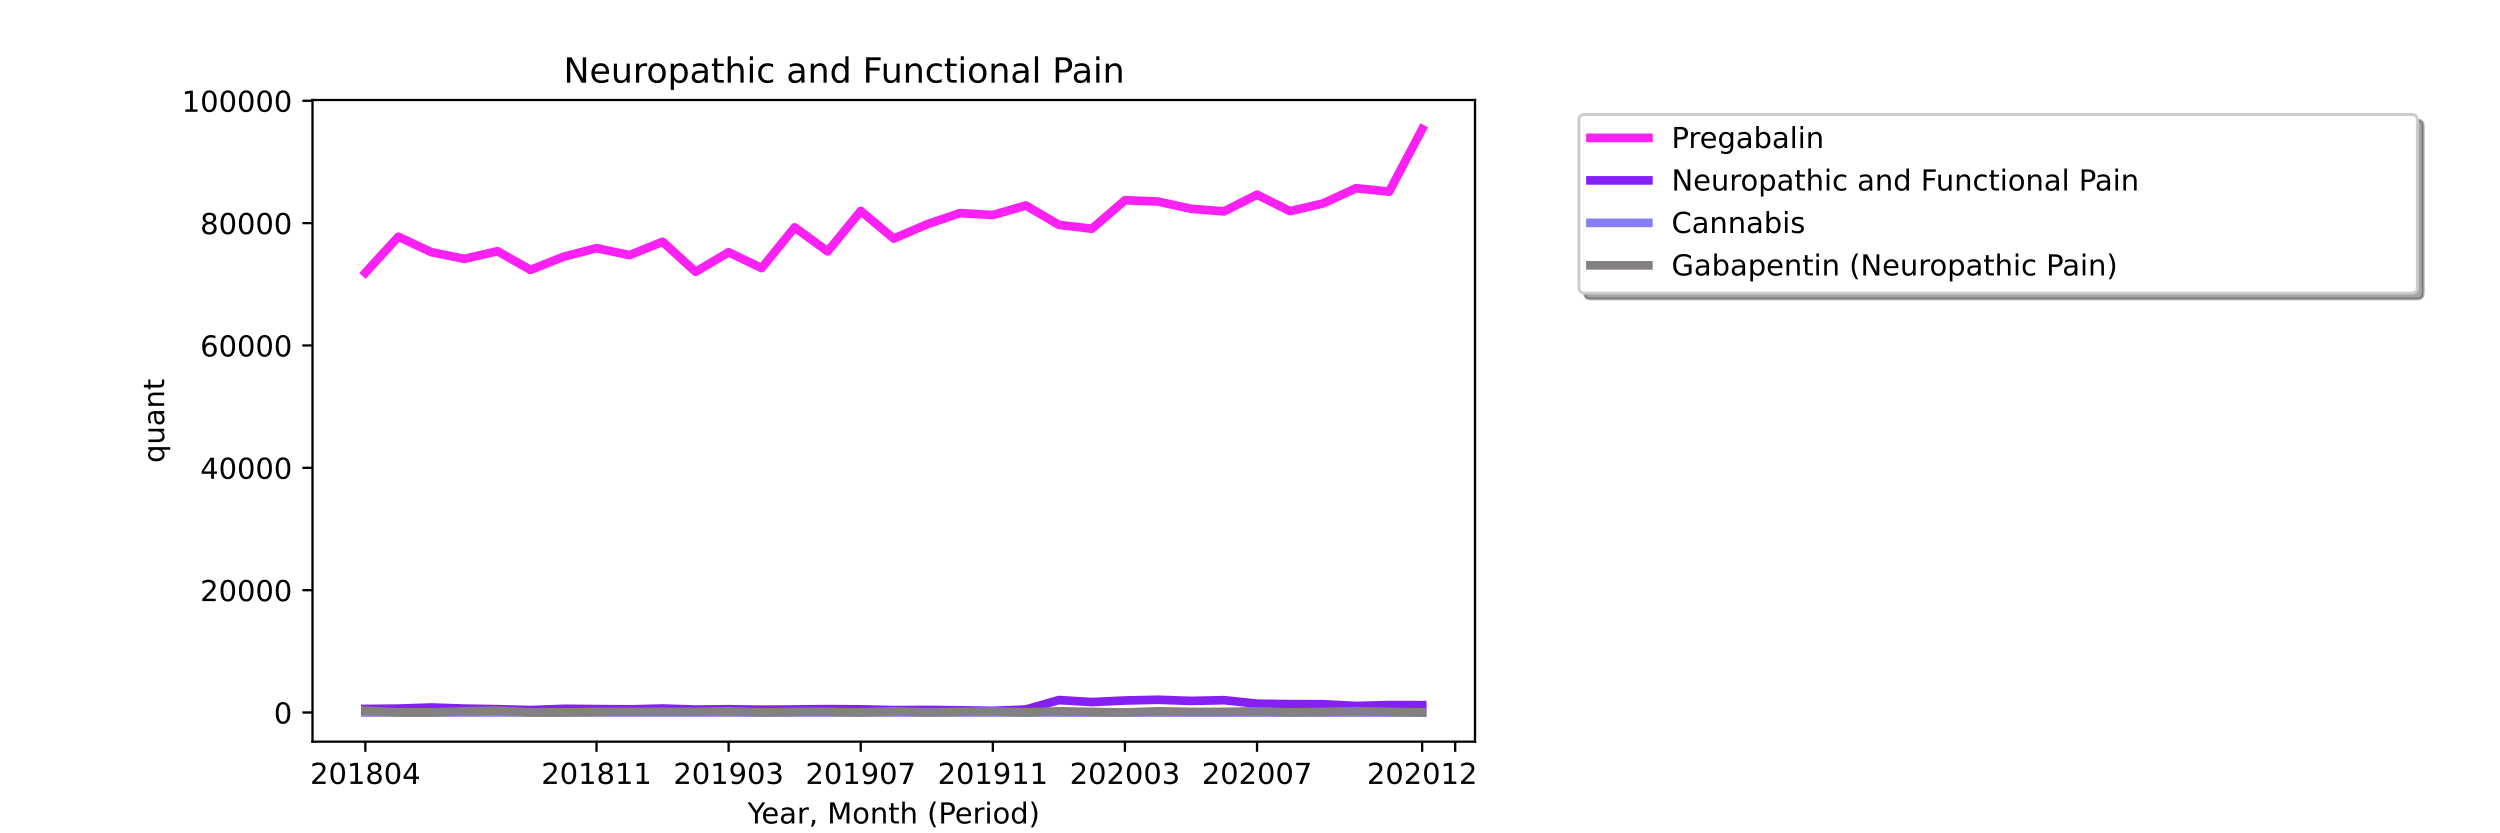 <?xml version="1.0" encoding="utf-8" standalone="no"?>
<!DOCTYPE svg PUBLIC "-//W3C//DTD SVG 1.1//EN"
  "http://www.w3.org/Graphics/SVG/1.1/DTD/svg11.dtd">
<!-- Created with matplotlib (https://matplotlib.org/) -->
<svg height="288pt" version="1.1" viewBox="0 0 864 288" width="864pt" xmlns="http://www.w3.org/2000/svg" xmlns:xlink="http://www.w3.org/1999/xlink">
 <defs>
  <style type="text/css">*{stroke-linecap:butt;stroke-linejoin:round;}</style>
 </defs>
 <g id="figure_1">
  <g id="patch_1">
   <path d="M 0 288 
L 864 288 
L 864 0 
L 0 0 
z
" style="fill:#ffffff;"/>
  </g>
  <g id="axes_1">
   <g id="patch_2">
    <path d="M 108 256.32 
L 509.76 256.32 
L 509.76 34.56 
L 108 34.56 
z
" style="fill:#ffffff;"/>
   </g>
   <g id="matplotlib.axis_1">
    <g id="xtick_1">
     <g id="line2d_1">
      <defs>
       <path d="M 0 0 
L 0 3.5 
" id="m0a6770ebb1" style="stroke:#000000;stroke-width:0.8;"/>
      </defs>
      <g>
       <use style="stroke:#000000;stroke-width:0.8;" x="126.262" xlink:href="#m0a6770ebb1" y="256.32"/>
      </g>
     </g>
     <g id="text_1">
      <!-- 201804 -->
      <g transform="translate(107.174 270.918)scale(0.1 -0.1)">
       <defs>
        <path d="M 19.188 8.297 
L 53.609 8.297 
L 53.609 0 
L 7.328 0 
L 7.328 8.297 
Q 12.938 14.109 22.625 23.891 
Q 32.328 33.688 34.812 36.531 
Q 39.547 41.844 41.422 45.531 
Q 43.312 49.219 43.312 52.781 
Q 43.312 58.594 39.234 62.25 
Q 35.156 65.922 28.609 65.922 
Q 23.969 65.922 18.812 64.312 
Q 13.672 62.703 7.812 59.422 
L 7.812 69.391 
Q 13.766 71.781 18.938 73 
Q 24.125 74.219 28.422 74.219 
Q 39.75 74.219 46.484 68.547 
Q 53.219 62.891 53.219 53.422 
Q 53.219 48.922 51.531 44.891 
Q 49.859 40.875 45.406 35.406 
Q 44.188 33.984 37.641 27.219 
Q 31.109 20.453 19.188 8.297 
z
" id="DejaVuSans-50"/>
        <path d="M 31.781 66.406 
Q 24.172 66.406 20.328 58.906 
Q 16.5 51.422 16.5 36.375 
Q 16.5 21.391 20.328 13.891 
Q 24.172 6.391 31.781 6.391 
Q 39.453 6.391 43.281 13.891 
Q 47.125 21.391 47.125 36.375 
Q 47.125 51.422 43.281 58.906 
Q 39.453 66.406 31.781 66.406 
z
M 31.781 74.219 
Q 44.047 74.219 50.516 64.516 
Q 56.984 54.828 56.984 36.375 
Q 56.984 17.969 50.516 8.266 
Q 44.047 -1.422 31.781 -1.422 
Q 19.531 -1.422 13.062 8.266 
Q 6.594 17.969 6.594 36.375 
Q 6.594 54.828 13.062 64.516 
Q 19.531 74.219 31.781 74.219 
z
" id="DejaVuSans-48"/>
        <path d="M 12.406 8.297 
L 28.516 8.297 
L 28.516 63.922 
L 10.984 60.406 
L 10.984 69.391 
L 28.422 72.906 
L 38.281 72.906 
L 38.281 8.297 
L 54.391 8.297 
L 54.391 0 
L 12.406 0 
z
" id="DejaVuSans-49"/>
        <path d="M 31.781 34.625 
Q 24.75 34.625 20.719 30.859 
Q 16.703 27.094 16.703 20.516 
Q 16.703 13.922 20.719 10.156 
Q 24.75 6.391 31.781 6.391 
Q 38.812 6.391 42.859 10.172 
Q 46.922 13.969 46.922 20.516 
Q 46.922 27.094 42.891 30.859 
Q 38.875 34.625 31.781 34.625 
z
M 21.922 38.812 
Q 15.578 40.375 12.031 44.719 
Q 8.5 49.078 8.5 55.328 
Q 8.5 64.062 14.719 69.141 
Q 20.953 74.219 31.781 74.219 
Q 42.672 74.219 48.875 69.141 
Q 55.078 64.062 55.078 55.328 
Q 55.078 49.078 51.531 44.719 
Q 48 40.375 41.703 38.812 
Q 48.828 37.156 52.797 32.312 
Q 56.781 27.484 56.781 20.516 
Q 56.781 9.906 50.312 4.234 
Q 43.844 -1.422 31.781 -1.422 
Q 19.734 -1.422 13.25 4.234 
Q 6.781 9.906 6.781 20.516 
Q 6.781 27.484 10.781 32.312 
Q 14.797 37.156 21.922 38.812 
z
M 18.312 54.391 
Q 18.312 48.734 21.844 45.562 
Q 25.391 42.391 31.781 42.391 
Q 38.141 42.391 41.719 45.562 
Q 45.312 48.734 45.312 54.391 
Q 45.312 60.062 41.719 63.234 
Q 38.141 66.406 31.781 66.406 
Q 25.391 66.406 21.844 63.234 
Q 18.312 60.062 18.312 54.391 
z
" id="DejaVuSans-56"/>
        <path d="M 37.797 64.312 
L 12.891 25.391 
L 37.797 25.391 
z
M 35.203 72.906 
L 47.609 72.906 
L 47.609 25.391 
L 58.016 25.391 
L 58.016 17.188 
L 47.609 17.188 
L 47.609 0 
L 37.797 0 
L 37.797 17.188 
L 4.891 17.188 
L 4.891 26.703 
z
" id="DejaVuSans-52"/>
       </defs>
       <use xlink:href="#DejaVuSans-50"/>
       <use x="63.623" xlink:href="#DejaVuSans-48"/>
       <use x="127.246" xlink:href="#DejaVuSans-49"/>
       <use x="190.869" xlink:href="#DejaVuSans-56"/>
       <use x="254.492" xlink:href="#DejaVuSans-48"/>
       <use x="318.115" xlink:href="#DejaVuSans-52"/>
      </g>
     </g>
    </g>
    <g id="xtick_2">
     <g id="line2d_2">
      <g>
       <use style="stroke:#000000;stroke-width:0.8;" x="206.157" xlink:href="#m0a6770ebb1" y="256.32"/>
      </g>
     </g>
     <g id="text_2">
      <!-- 201811 -->
      <g transform="translate(187.07 270.918)scale(0.1 -0.1)">
       <use xlink:href="#DejaVuSans-50"/>
       <use x="63.623" xlink:href="#DejaVuSans-48"/>
       <use x="127.246" xlink:href="#DejaVuSans-49"/>
       <use x="190.869" xlink:href="#DejaVuSans-56"/>
       <use x="254.492" xlink:href="#DejaVuSans-49"/>
       <use x="318.115" xlink:href="#DejaVuSans-49"/>
      </g>
     </g>
    </g>
    <g id="xtick_3">
     <g id="line2d_3">
      <g>
       <use style="stroke:#000000;stroke-width:0.8;" x="251.812" xlink:href="#m0a6770ebb1" y="256.32"/>
      </g>
     </g>
     <g id="text_3">
      <!-- 201903 -->
      <g transform="translate(232.724 270.918)scale(0.1 -0.1)">
       <defs>
        <path d="M 10.984 1.516 
L 10.984 10.5 
Q 14.703 8.734 18.5 7.812 
Q 22.312 6.891 25.984 6.891 
Q 35.75 6.891 40.891 13.453 
Q 46.047 20.016 46.781 33.406 
Q 43.953 29.203 39.594 26.953 
Q 35.25 24.703 29.984 24.703 
Q 19.047 24.703 12.672 31.312 
Q 6.297 37.938 6.297 49.422 
Q 6.297 60.641 12.938 67.422 
Q 19.578 74.219 30.609 74.219 
Q 43.266 74.219 49.922 64.516 
Q 56.594 54.828 56.594 36.375 
Q 56.594 19.141 48.406 8.859 
Q 40.234 -1.422 26.422 -1.422 
Q 22.703 -1.422 18.891 -0.688 
Q 15.094 0.047 10.984 1.516 
z
M 30.609 32.422 
Q 37.25 32.422 41.125 36.953 
Q 45.016 41.5 45.016 49.422 
Q 45.016 57.281 41.125 61.844 
Q 37.25 66.406 30.609 66.406 
Q 23.969 66.406 20.094 61.844 
Q 16.219 57.281 16.219 49.422 
Q 16.219 41.5 20.094 36.953 
Q 23.969 32.422 30.609 32.422 
z
" id="DejaVuSans-57"/>
        <path d="M 40.578 39.312 
Q 47.656 37.797 51.625 33 
Q 55.609 28.219 55.609 21.188 
Q 55.609 10.406 48.188 4.484 
Q 40.766 -1.422 27.094 -1.422 
Q 22.516 -1.422 17.656 -0.516 
Q 12.797 0.391 7.625 2.203 
L 7.625 11.719 
Q 11.719 9.328 16.594 8.109 
Q 21.484 6.891 26.812 6.891 
Q 36.078 6.891 40.938 10.547 
Q 45.797 14.203 45.797 21.188 
Q 45.797 27.641 41.281 31.266 
Q 36.766 34.906 28.719 34.906 
L 20.219 34.906 
L 20.219 43.016 
L 29.109 43.016 
Q 36.375 43.016 40.234 45.922 
Q 44.094 48.828 44.094 54.297 
Q 44.094 59.906 40.109 62.906 
Q 36.141 65.922 28.719 65.922 
Q 24.656 65.922 20.016 65.031 
Q 15.375 64.156 9.812 62.312 
L 9.812 71.094 
Q 15.438 72.656 20.344 73.438 
Q 25.25 74.219 29.594 74.219 
Q 40.828 74.219 47.359 69.109 
Q 53.906 64.016 53.906 55.328 
Q 53.906 49.266 50.438 45.094 
Q 46.969 40.922 40.578 39.312 
z
" id="DejaVuSans-51"/>
       </defs>
       <use xlink:href="#DejaVuSans-50"/>
       <use x="63.623" xlink:href="#DejaVuSans-48"/>
       <use x="127.246" xlink:href="#DejaVuSans-49"/>
       <use x="190.869" xlink:href="#DejaVuSans-57"/>
       <use x="254.492" xlink:href="#DejaVuSans-48"/>
       <use x="318.115" xlink:href="#DejaVuSans-51"/>
      </g>
     </g>
    </g>
    <g id="xtick_4">
     <g id="line2d_4">
      <g>
       <use style="stroke:#000000;stroke-width:0.8;" x="297.466" xlink:href="#m0a6770ebb1" y="256.32"/>
      </g>
     </g>
     <g id="text_4">
      <!-- 201907 -->
      <g transform="translate(278.379 270.918)scale(0.1 -0.1)">
       <defs>
        <path d="M 8.203 72.906 
L 55.078 72.906 
L 55.078 68.703 
L 28.609 0 
L 18.312 0 
L 43.219 64.594 
L 8.203 64.594 
z
" id="DejaVuSans-55"/>
       </defs>
       <use xlink:href="#DejaVuSans-50"/>
       <use x="63.623" xlink:href="#DejaVuSans-48"/>
       <use x="127.246" xlink:href="#DejaVuSans-49"/>
       <use x="190.869" xlink:href="#DejaVuSans-57"/>
       <use x="254.492" xlink:href="#DejaVuSans-48"/>
       <use x="318.115" xlink:href="#DejaVuSans-55"/>
      </g>
     </g>
    </g>
    <g id="xtick_5">
     <g id="line2d_5">
      <g>
       <use style="stroke:#000000;stroke-width:0.8;" x="343.121" xlink:href="#m0a6770ebb1" y="256.32"/>
      </g>
     </g>
     <g id="text_5">
      <!-- 201911 -->
      <g transform="translate(324.033 270.918)scale(0.1 -0.1)">
       <use xlink:href="#DejaVuSans-50"/>
       <use x="63.623" xlink:href="#DejaVuSans-48"/>
       <use x="127.246" xlink:href="#DejaVuSans-49"/>
       <use x="190.869" xlink:href="#DejaVuSans-57"/>
       <use x="254.492" xlink:href="#DejaVuSans-49"/>
       <use x="318.115" xlink:href="#DejaVuSans-49"/>
      </g>
     </g>
    </g>
    <g id="xtick_6">
     <g id="line2d_6">
      <g>
       <use style="stroke:#000000;stroke-width:0.8;" x="388.775" xlink:href="#m0a6770ebb1" y="256.32"/>
      </g>
     </g>
     <g id="text_6">
      <!-- 202003 -->
      <g transform="translate(369.688 270.918)scale(0.1 -0.1)">
       <use xlink:href="#DejaVuSans-50"/>
       <use x="63.623" xlink:href="#DejaVuSans-48"/>
       <use x="127.246" xlink:href="#DejaVuSans-50"/>
       <use x="190.869" xlink:href="#DejaVuSans-48"/>
       <use x="254.492" xlink:href="#DejaVuSans-48"/>
       <use x="318.115" xlink:href="#DejaVuSans-51"/>
      </g>
     </g>
    </g>
    <g id="xtick_7">
     <g id="line2d_7">
      <g>
       <use style="stroke:#000000;stroke-width:0.8;" x="434.43" xlink:href="#m0a6770ebb1" y="256.32"/>
      </g>
     </g>
     <g id="text_7">
      <!-- 202007 -->
      <g transform="translate(415.342 270.918)scale(0.1 -0.1)">
       <use xlink:href="#DejaVuSans-50"/>
       <use x="63.623" xlink:href="#DejaVuSans-48"/>
       <use x="127.246" xlink:href="#DejaVuSans-50"/>
       <use x="190.869" xlink:href="#DejaVuSans-48"/>
       <use x="254.492" xlink:href="#DejaVuSans-48"/>
       <use x="318.115" xlink:href="#DejaVuSans-55"/>
      </g>
     </g>
    </g>
    <g id="xtick_8">
     <g id="line2d_8">
      <g>
       <use style="stroke:#000000;stroke-width:0.8;" x="491.498" xlink:href="#m0a6770ebb1" y="256.32"/>
      </g>
     </g>
     <g id="text_8">
      <!-- 202012 -->
      <g transform="translate(472.411 270.918)scale(0.1 -0.1)">
       <use xlink:href="#DejaVuSans-50"/>
       <use x="63.623" xlink:href="#DejaVuSans-48"/>
       <use x="127.246" xlink:href="#DejaVuSans-50"/>
       <use x="190.869" xlink:href="#DejaVuSans-48"/>
       <use x="254.492" xlink:href="#DejaVuSans-49"/>
       <use x="318.115" xlink:href="#DejaVuSans-50"/>
      </g>
     </g>
    </g>
    <g id="xtick_9">
     <g id="line2d_9">
      <g>
       <use style="stroke:#000000;stroke-width:0.8;" x="502.912" xlink:href="#m0a6770ebb1" y="256.32"/>
      </g>
     </g>
    </g>
    <g id="text_9">
     <!-- Year, Month (Period) -->
     <g transform="translate(258.364 284.597)scale(0.1 -0.1)">
      <defs>
       <path d="M -0.203 72.906 
L 10.406 72.906 
L 30.609 42.922 
L 50.688 72.906 
L 61.281 72.906 
L 35.5 34.719 
L 35.5 0 
L 25.594 0 
L 25.594 34.719 
z
" id="DejaVuSans-89"/>
       <path d="M 56.203 29.594 
L 56.203 25.203 
L 14.891 25.203 
Q 15.484 15.922 20.484 11.062 
Q 25.484 6.203 34.422 6.203 
Q 39.594 6.203 44.453 7.469 
Q 49.312 8.734 54.109 11.281 
L 54.109 2.781 
Q 49.266 0.734 44.188 -0.344 
Q 39.109 -1.422 33.891 -1.422 
Q 20.797 -1.422 13.156 6.188 
Q 5.516 13.812 5.516 26.812 
Q 5.516 40.234 12.766 48.109 
Q 20.016 56 32.328 56 
Q 43.359 56 49.781 48.891 
Q 56.203 41.797 56.203 29.594 
z
M 47.219 32.234 
Q 47.125 39.594 43.094 43.984 
Q 39.062 48.391 32.422 48.391 
Q 24.906 48.391 20.391 44.141 
Q 15.875 39.891 15.188 32.172 
z
" id="DejaVuSans-101"/>
       <path d="M 34.281 27.484 
Q 23.391 27.484 19.188 25 
Q 14.984 22.516 14.984 16.5 
Q 14.984 11.719 18.141 8.906 
Q 21.297 6.109 26.703 6.109 
Q 34.188 6.109 38.703 11.406 
Q 43.219 16.703 43.219 25.484 
L 43.219 27.484 
z
M 52.203 31.203 
L 52.203 0 
L 43.219 0 
L 43.219 8.297 
Q 40.141 3.328 35.547 0.953 
Q 30.953 -1.422 24.312 -1.422 
Q 15.922 -1.422 10.953 3.297 
Q 6 8.016 6 15.922 
Q 6 25.141 12.172 29.828 
Q 18.359 34.516 30.609 34.516 
L 43.219 34.516 
L 43.219 35.406 
Q 43.219 41.609 39.141 45 
Q 35.062 48.391 27.688 48.391 
Q 23 48.391 18.547 47.266 
Q 14.109 46.141 10.016 43.891 
L 10.016 52.203 
Q 14.938 54.109 19.578 55.047 
Q 24.219 56 28.609 56 
Q 40.484 56 46.344 49.844 
Q 52.203 43.703 52.203 31.203 
z
" id="DejaVuSans-97"/>
       <path d="M 41.109 46.297 
Q 39.594 47.172 37.812 47.578 
Q 36.031 48 33.891 48 
Q 26.266 48 22.188 43.047 
Q 18.109 38.094 18.109 28.812 
L 18.109 0 
L 9.078 0 
L 9.078 54.688 
L 18.109 54.688 
L 18.109 46.188 
Q 20.953 51.172 25.484 53.578 
Q 30.031 56 36.531 56 
Q 37.453 56 38.578 55.875 
Q 39.703 55.766 41.062 55.516 
z
" id="DejaVuSans-114"/>
       <path d="M 11.719 12.406 
L 22.016 12.406 
L 22.016 4 
L 14.016 -11.625 
L 7.719 -11.625 
L 11.719 4 
z
" id="DejaVuSans-44"/>
       <path id="DejaVuSans-32"/>
       <path d="M 9.812 72.906 
L 24.516 72.906 
L 43.109 23.297 
L 61.812 72.906 
L 76.516 72.906 
L 76.516 0 
L 66.891 0 
L 66.891 64.016 
L 48.094 14.016 
L 38.188 14.016 
L 19.391 64.016 
L 19.391 0 
L 9.812 0 
z
" id="DejaVuSans-77"/>
       <path d="M 30.609 48.391 
Q 23.391 48.391 19.188 42.75 
Q 14.984 37.109 14.984 27.297 
Q 14.984 17.484 19.156 11.844 
Q 23.344 6.203 30.609 6.203 
Q 37.797 6.203 41.984 11.859 
Q 46.188 17.531 46.188 27.297 
Q 46.188 37.016 41.984 42.703 
Q 37.797 48.391 30.609 48.391 
z
M 30.609 56 
Q 42.328 56 49.016 48.375 
Q 55.719 40.766 55.719 27.297 
Q 55.719 13.875 49.016 6.219 
Q 42.328 -1.422 30.609 -1.422 
Q 18.844 -1.422 12.172 6.219 
Q 5.516 13.875 5.516 27.297 
Q 5.516 40.766 12.172 48.375 
Q 18.844 56 30.609 56 
z
" id="DejaVuSans-111"/>
       <path d="M 54.891 33.016 
L 54.891 0 
L 45.906 0 
L 45.906 32.719 
Q 45.906 40.484 42.875 44.328 
Q 39.844 48.188 33.797 48.188 
Q 26.516 48.188 22.312 43.547 
Q 18.109 38.922 18.109 30.906 
L 18.109 0 
L 9.078 0 
L 9.078 54.688 
L 18.109 54.688 
L 18.109 46.188 
Q 21.344 51.125 25.703 53.562 
Q 30.078 56 35.797 56 
Q 45.219 56 50.047 50.172 
Q 54.891 44.344 54.891 33.016 
z
" id="DejaVuSans-110"/>
       <path d="M 18.312 70.219 
L 18.312 54.688 
L 36.812 54.688 
L 36.812 47.703 
L 18.312 47.703 
L 18.312 18.016 
Q 18.312 11.328 20.141 9.422 
Q 21.969 7.516 27.594 7.516 
L 36.812 7.516 
L 36.812 0 
L 27.594 0 
Q 17.188 0 13.234 3.875 
Q 9.281 7.766 9.281 18.016 
L 9.281 47.703 
L 2.688 47.703 
L 2.688 54.688 
L 9.281 54.688 
L 9.281 70.219 
z
" id="DejaVuSans-116"/>
       <path d="M 54.891 33.016 
L 54.891 0 
L 45.906 0 
L 45.906 32.719 
Q 45.906 40.484 42.875 44.328 
Q 39.844 48.188 33.797 48.188 
Q 26.516 48.188 22.312 43.547 
Q 18.109 38.922 18.109 30.906 
L 18.109 0 
L 9.078 0 
L 9.078 75.984 
L 18.109 75.984 
L 18.109 46.188 
Q 21.344 51.125 25.703 53.562 
Q 30.078 56 35.797 56 
Q 45.219 56 50.047 50.172 
Q 54.891 44.344 54.891 33.016 
z
" id="DejaVuSans-104"/>
       <path d="M 31 75.875 
Q 24.469 64.656 21.281 53.656 
Q 18.109 42.672 18.109 31.391 
Q 18.109 20.125 21.312 9.062 
Q 24.516 -2 31 -13.188 
L 23.188 -13.188 
Q 15.875 -1.703 12.234 9.375 
Q 8.594 20.453 8.594 31.391 
Q 8.594 42.281 12.203 53.312 
Q 15.828 64.359 23.188 75.875 
z
" id="DejaVuSans-40"/>
       <path d="M 19.672 64.797 
L 19.672 37.406 
L 32.078 37.406 
Q 38.969 37.406 42.719 40.969 
Q 46.484 44.531 46.484 51.125 
Q 46.484 57.672 42.719 61.234 
Q 38.969 64.797 32.078 64.797 
z
M 9.812 72.906 
L 32.078 72.906 
Q 44.344 72.906 50.609 67.359 
Q 56.891 61.812 56.891 51.125 
Q 56.891 40.328 50.609 34.812 
Q 44.344 29.297 32.078 29.297 
L 19.672 29.297 
L 19.672 0 
L 9.812 0 
z
" id="DejaVuSans-80"/>
       <path d="M 9.422 54.688 
L 18.406 54.688 
L 18.406 0 
L 9.422 0 
z
M 9.422 75.984 
L 18.406 75.984 
L 18.406 64.594 
L 9.422 64.594 
z
" id="DejaVuSans-105"/>
       <path d="M 45.406 46.391 
L 45.406 75.984 
L 54.391 75.984 
L 54.391 0 
L 45.406 0 
L 45.406 8.203 
Q 42.578 3.328 38.25 0.953 
Q 33.938 -1.422 27.875 -1.422 
Q 17.969 -1.422 11.734 6.484 
Q 5.516 14.406 5.516 27.297 
Q 5.516 40.188 11.734 48.094 
Q 17.969 56 27.875 56 
Q 33.938 56 38.25 53.625 
Q 42.578 51.266 45.406 46.391 
z
M 14.797 27.297 
Q 14.797 17.391 18.875 11.75 
Q 22.953 6.109 30.078 6.109 
Q 37.203 6.109 41.297 11.75 
Q 45.406 17.391 45.406 27.297 
Q 45.406 37.203 41.297 42.844 
Q 37.203 48.484 30.078 48.484 
Q 22.953 48.484 18.875 42.844 
Q 14.797 37.203 14.797 27.297 
z
" id="DejaVuSans-100"/>
       <path d="M 8.016 75.875 
L 15.828 75.875 
Q 23.141 64.359 26.781 53.312 
Q 30.422 42.281 30.422 31.391 
Q 30.422 20.453 26.781 9.375 
Q 23.141 -1.703 15.828 -13.188 
L 8.016 -13.188 
Q 14.5 -2 17.703 9.062 
Q 20.906 20.125 20.906 31.391 
Q 20.906 42.672 17.703 53.656 
Q 14.5 64.656 8.016 75.875 
z
" id="DejaVuSans-41"/>
      </defs>
      <use xlink:href="#DejaVuSans-89"/>
      <use x="47.834" xlink:href="#DejaVuSans-101"/>
      <use x="109.357" xlink:href="#DejaVuSans-97"/>
      <use x="170.637" xlink:href="#DejaVuSans-114"/>
      <use x="211.75" xlink:href="#DejaVuSans-44"/>
      <use x="243.537" xlink:href="#DejaVuSans-32"/>
      <use x="275.324" xlink:href="#DejaVuSans-77"/>
      <use x="361.604" xlink:href="#DejaVuSans-111"/>
      <use x="422.785" xlink:href="#DejaVuSans-110"/>
      <use x="486.164" xlink:href="#DejaVuSans-116"/>
      <use x="525.373" xlink:href="#DejaVuSans-104"/>
      <use x="588.752" xlink:href="#DejaVuSans-32"/>
      <use x="620.539" xlink:href="#DejaVuSans-40"/>
      <use x="659.553" xlink:href="#DejaVuSans-80"/>
      <use x="716.23" xlink:href="#DejaVuSans-101"/>
      <use x="777.754" xlink:href="#DejaVuSans-114"/>
      <use x="818.867" xlink:href="#DejaVuSans-105"/>
      <use x="846.65" xlink:href="#DejaVuSans-111"/>
      <use x="907.832" xlink:href="#DejaVuSans-100"/>
      <use x="971.309" xlink:href="#DejaVuSans-41"/>
     </g>
    </g>
   </g>
   <g id="matplotlib.axis_2">
    <g id="ytick_1">
     <g id="line2d_10">
      <defs>
       <path d="M 0 0 
L -3.5 0 
" id="m5d29da10b3" style="stroke:#000000;stroke-width:0.8;"/>
      </defs>
      <g>
       <use style="stroke:#000000;stroke-width:0.8;" x="108" xlink:href="#m5d29da10b3" y="246.24"/>
      </g>
     </g>
     <g id="text_10">
      <!-- 0 -->
      <g transform="translate(94.638 250.039)scale(0.1 -0.1)">
       <use xlink:href="#DejaVuSans-48"/>
      </g>
     </g>
    </g>
    <g id="ytick_2">
     <g id="line2d_11">
      <g>
       <use style="stroke:#000000;stroke-width:0.8;" x="108" xlink:href="#m5d29da10b3" y="203.958"/>
      </g>
     </g>
     <g id="text_11">
      <!-- 20000 -->
      <g transform="translate(69.188 207.757)scale(0.1 -0.1)">
       <use xlink:href="#DejaVuSans-50"/>
       <use x="63.623" xlink:href="#DejaVuSans-48"/>
       <use x="127.246" xlink:href="#DejaVuSans-48"/>
       <use x="190.869" xlink:href="#DejaVuSans-48"/>
       <use x="254.492" xlink:href="#DejaVuSans-48"/>
      </g>
     </g>
    </g>
    <g id="ytick_3">
     <g id="line2d_12">
      <g>
       <use style="stroke:#000000;stroke-width:0.8;" x="108" xlink:href="#m5d29da10b3" y="161.676"/>
      </g>
     </g>
     <g id="text_12">
      <!-- 40000 -->
      <g transform="translate(69.188 165.475)scale(0.1 -0.1)">
       <use xlink:href="#DejaVuSans-52"/>
       <use x="63.623" xlink:href="#DejaVuSans-48"/>
       <use x="127.246" xlink:href="#DejaVuSans-48"/>
       <use x="190.869" xlink:href="#DejaVuSans-48"/>
       <use x="254.492" xlink:href="#DejaVuSans-48"/>
      </g>
     </g>
    </g>
    <g id="ytick_4">
     <g id="line2d_13">
      <g>
       <use style="stroke:#000000;stroke-width:0.8;" x="108" xlink:href="#m5d29da10b3" y="119.394"/>
      </g>
     </g>
     <g id="text_13">
      <!-- 60000 -->
      <g transform="translate(69.188 123.194)scale(0.1 -0.1)">
       <defs>
        <path d="M 33.016 40.375 
Q 26.375 40.375 22.484 35.828 
Q 18.609 31.297 18.609 23.391 
Q 18.609 15.531 22.484 10.953 
Q 26.375 6.391 33.016 6.391 
Q 39.656 6.391 43.531 10.953 
Q 47.406 15.531 47.406 23.391 
Q 47.406 31.297 43.531 35.828 
Q 39.656 40.375 33.016 40.375 
z
M 52.594 71.297 
L 52.594 62.312 
Q 48.875 64.062 45.094 64.984 
Q 41.312 65.922 37.594 65.922 
Q 27.828 65.922 22.672 59.328 
Q 17.531 52.734 16.797 39.406 
Q 19.672 43.656 24.016 45.922 
Q 28.375 48.188 33.594 48.188 
Q 44.578 48.188 50.953 41.516 
Q 57.328 34.859 57.328 23.391 
Q 57.328 12.156 50.688 5.359 
Q 44.047 -1.422 33.016 -1.422 
Q 20.359 -1.422 13.672 8.266 
Q 6.984 17.969 6.984 36.375 
Q 6.984 53.656 15.188 63.938 
Q 23.391 74.219 37.203 74.219 
Q 40.922 74.219 44.703 73.484 
Q 48.484 72.75 52.594 71.297 
z
" id="DejaVuSans-54"/>
       </defs>
       <use xlink:href="#DejaVuSans-54"/>
       <use x="63.623" xlink:href="#DejaVuSans-48"/>
       <use x="127.246" xlink:href="#DejaVuSans-48"/>
       <use x="190.869" xlink:href="#DejaVuSans-48"/>
       <use x="254.492" xlink:href="#DejaVuSans-48"/>
      </g>
     </g>
    </g>
    <g id="ytick_5">
     <g id="line2d_14">
      <g>
       <use style="stroke:#000000;stroke-width:0.8;" x="108" xlink:href="#m5d29da10b3" y="77.112"/>
      </g>
     </g>
     <g id="text_14">
      <!-- 80000 -->
      <g transform="translate(69.188 80.912)scale(0.1 -0.1)">
       <use xlink:href="#DejaVuSans-56"/>
       <use x="63.623" xlink:href="#DejaVuSans-48"/>
       <use x="127.246" xlink:href="#DejaVuSans-48"/>
       <use x="190.869" xlink:href="#DejaVuSans-48"/>
       <use x="254.492" xlink:href="#DejaVuSans-48"/>
      </g>
     </g>
    </g>
    <g id="ytick_6">
     <g id="line2d_15">
      <g>
       <use style="stroke:#000000;stroke-width:0.8;" x="108" xlink:href="#m5d29da10b3" y="34.831"/>
      </g>
     </g>
     <g id="text_15">
      <!-- 100000 -->
      <g transform="translate(62.825 38.63)scale(0.1 -0.1)">
       <use xlink:href="#DejaVuSans-49"/>
       <use x="63.623" xlink:href="#DejaVuSans-48"/>
       <use x="127.246" xlink:href="#DejaVuSans-48"/>
       <use x="190.869" xlink:href="#DejaVuSans-48"/>
       <use x="254.492" xlink:href="#DejaVuSans-48"/>
       <use x="318.115" xlink:href="#DejaVuSans-48"/>
      </g>
     </g>
    </g>
    <g id="text_16">
     <!-- quant -->
     <g transform="translate(56.745 159.976)rotate(-90)scale(0.1 -0.1)">
      <defs>
       <path d="M 14.797 27.297 
Q 14.797 17.391 18.875 11.75 
Q 22.953 6.109 30.078 6.109 
Q 37.203 6.109 41.297 11.75 
Q 45.406 17.391 45.406 27.297 
Q 45.406 37.203 41.297 42.844 
Q 37.203 48.484 30.078 48.484 
Q 22.953 48.484 18.875 42.844 
Q 14.797 37.203 14.797 27.297 
z
M 45.406 8.203 
Q 42.578 3.328 38.25 0.953 
Q 33.938 -1.422 27.875 -1.422 
Q 17.969 -1.422 11.734 6.484 
Q 5.516 14.406 5.516 27.297 
Q 5.516 40.188 11.734 48.094 
Q 17.969 56 27.875 56 
Q 33.938 56 38.25 53.625 
Q 42.578 51.266 45.406 46.391 
L 45.406 54.688 
L 54.391 54.688 
L 54.391 -20.797 
L 45.406 -20.797 
z
" id="DejaVuSans-113"/>
       <path d="M 8.5 21.578 
L 8.5 54.688 
L 17.484 54.688 
L 17.484 21.922 
Q 17.484 14.156 20.5 10.266 
Q 23.531 6.391 29.594 6.391 
Q 36.859 6.391 41.078 11.031 
Q 45.312 15.672 45.312 23.688 
L 45.312 54.688 
L 54.297 54.688 
L 54.297 0 
L 45.312 0 
L 45.312 8.406 
Q 42.047 3.422 37.719 1 
Q 33.406 -1.422 27.688 -1.422 
Q 18.266 -1.422 13.375 4.438 
Q 8.5 10.297 8.5 21.578 
z
M 31.109 56 
z
" id="DejaVuSans-117"/>
      </defs>
      <use xlink:href="#DejaVuSans-113"/>
      <use x="63.477" xlink:href="#DejaVuSans-117"/>
      <use x="126.855" xlink:href="#DejaVuSans-97"/>
      <use x="188.135" xlink:href="#DejaVuSans-110"/>
      <use x="251.514" xlink:href="#DejaVuSans-116"/>
     </g>
    </g>
   </g>
   <g id="line2d_16">
    <path clip-path="url(#pd5c46e061c)" d="M 126.262 94.266 
L 137.675 81.812 
L 149.089 87.163 
L 160.503 89.452 
L 171.916 86.814 
L 183.33 93.271 
L 194.744 88.736 
L 206.157 85.765 
L 217.571 88.178 
L 228.985 83.539 
L 240.398 93.945 
L 251.812 87.182 
L 263.225 92.653 
L 274.639 78.58 
L 286.053 86.888 
L 297.466 72.905 
L 308.88 82.455 
L 320.294 77.559 
L 331.707 73.658 
L 343.121 74.313 
L 354.535 71.015 
L 365.948 77.715 
L 377.362 79.053 
L 388.775 69.208 
L 400.189 69.646 
L 411.603 72.161 
L 423.016 73.045 
L 434.43 67.297 
L 445.844 72.975 
L 457.257 70.301 
L 468.671 65.049 
L 480.085 66.238 
L 491.498 44.64 
" style="fill:none;stroke:#fb20f3;stroke-linecap:square;stroke-width:3;"/>
   </g>
   <g id="line2d_17">
    <path clip-path="url(#pd5c46e061c)" d="M 126.262 245.003 
L 137.675 244.898 
L 149.089 244.506 
L 160.503 244.898 
L 171.916 245.088 
L 183.33 245.405 
L 194.744 244.961 
L 206.157 245.056 
L 217.571 245.162 
L 228.985 244.866 
L 240.398 245.236 
L 251.812 245.109 
L 263.225 245.278 
L 274.639 245.194 
L 286.053 245.067 
L 297.466 245.141 
L 308.88 245.416 
L 320.294 245.342 
L 331.707 245.479 
L 343.121 245.669 
L 354.535 245.204 
L 365.948 241.938 
L 377.362 242.635 
L 388.775 242.096 
L 400.189 241.832 
L 411.603 242.234 
L 423.016 241.98 
L 434.43 243.196 
L 445.844 243.344 
L 457.257 243.375 
L 468.671 243.978 
L 480.085 243.671 
L 491.498 243.693 
" style="fill:none;stroke:#8420f3;stroke-linecap:square;stroke-width:3;"/>
   </g>
   <g id="line2d_18">
    <path clip-path="url(#pd5c46e061c)" d="M 126.262 246.221 
L 137.675 246.234 
L 149.089 246.234 
L 160.503 246.227 
L 171.916 246.234 
L 183.33 246.202 
L 194.744 246.227 
L 206.157 246.215 
L 217.571 246.234 
L 228.985 246.227 
L 240.398 246.232 
L 251.812 246.227 
L 263.225 246.227 
L 274.639 246.234 
L 286.053 246.215 
L 297.466 246.227 
L 308.88 246.221 
L 320.294 246.227 
L 331.707 246.234 
L 343.121 246.221 
L 354.535 246.227 
L 365.948 246.24 
L 377.362 246.24 
L 388.775 246.24 
L 400.189 246.24 
L 411.603 246.24 
L 423.016 246.24 
L 434.43 246.24 
L 445.844 246.24 
L 457.257 246.24 
L 468.671 246.24 
L 480.085 246.24 
L 491.498 246.24 
" style="fill:none;stroke:#8480f3;stroke-linecap:square;stroke-width:3;"/>
   </g>
   <g id="line2d_19">
    <path clip-path="url(#pd5c46e061c)" d="M 126.262 245.606 
L 137.675 246.24 
L 149.089 246.24 
L 160.503 245.817 
L 171.916 245.606 
L 183.33 246.24 
L 194.744 246.24 
L 206.157 246.029 
L 217.571 246.029 
L 228.985 246.029 
L 240.398 246.029 
L 251.812 245.817 
L 263.225 246.24 
L 274.639 246.029 
L 286.053 246.029 
L 297.466 246.24 
L 308.88 245.817 
L 320.294 246.24 
L 331.707 246.029 
L 343.121 245.817 
L 354.535 246.24 
L 365.948 245.817 
L 377.362 246.029 
L 388.775 246.24 
L 400.189 245.817 
L 411.603 246.029 
L 423.016 246.029 
L 434.43 245.817 
L 445.844 246.24 
L 457.257 246.029 
L 468.671 245.817 
L 480.085 246.029 
L 491.498 246.24 
" style="fill:none;stroke:#84807f;stroke-linecap:square;stroke-width:3;"/>
   </g>
   <g id="patch_3">
    <path d="M 108 256.32 
L 108 34.56 
" style="fill:none;stroke:#000000;stroke-linecap:square;stroke-linejoin:miter;stroke-width:0.8;"/>
   </g>
   <g id="patch_4">
    <path d="M 509.76 256.32 
L 509.76 34.56 
" style="fill:none;stroke:#000000;stroke-linecap:square;stroke-linejoin:miter;stroke-width:0.8;"/>
   </g>
   <g id="patch_5">
    <path d="M 108 256.32 
L 509.76 256.32 
" style="fill:none;stroke:#000000;stroke-linecap:square;stroke-linejoin:miter;stroke-width:0.8;"/>
   </g>
   <g id="patch_6">
    <path d="M 108 34.56 
L 509.76 34.56 
" style="fill:none;stroke:#000000;stroke-linecap:square;stroke-linejoin:miter;stroke-width:0.8;"/>
   </g>
   <g id="text_17">
    <!-- Neuropathic and Functional Pain          -->
    <g transform="translate(194.761 28.56)scale(0.12 -0.12)">
     <defs>
      <path d="M 9.812 72.906 
L 23.094 72.906 
L 55.422 11.922 
L 55.422 72.906 
L 64.984 72.906 
L 64.984 0 
L 51.703 0 
L 19.391 60.984 
L 19.391 0 
L 9.812 0 
z
" id="DejaVuSans-78"/>
      <path d="M 18.109 8.203 
L 18.109 -20.797 
L 9.078 -20.797 
L 9.078 54.688 
L 18.109 54.688 
L 18.109 46.391 
Q 20.953 51.266 25.266 53.625 
Q 29.594 56 35.594 56 
Q 45.562 56 51.781 48.094 
Q 58.016 40.188 58.016 27.297 
Q 58.016 14.406 51.781 6.484 
Q 45.562 -1.422 35.594 -1.422 
Q 29.594 -1.422 25.266 0.953 
Q 20.953 3.328 18.109 8.203 
z
M 48.688 27.297 
Q 48.688 37.203 44.609 42.844 
Q 40.531 48.484 33.406 48.484 
Q 26.266 48.484 22.188 42.844 
Q 18.109 37.203 18.109 27.297 
Q 18.109 17.391 22.188 11.75 
Q 26.266 6.109 33.406 6.109 
Q 40.531 6.109 44.609 11.75 
Q 48.688 17.391 48.688 27.297 
z
" id="DejaVuSans-112"/>
      <path d="M 48.781 52.594 
L 48.781 44.188 
Q 44.969 46.297 41.141 47.344 
Q 37.312 48.391 33.406 48.391 
Q 24.656 48.391 19.812 42.844 
Q 14.984 37.312 14.984 27.297 
Q 14.984 17.281 19.812 11.734 
Q 24.656 6.203 33.406 6.203 
Q 37.312 6.203 41.141 7.25 
Q 44.969 8.297 48.781 10.406 
L 48.781 2.094 
Q 45.016 0.344 40.984 -0.531 
Q 36.969 -1.422 32.422 -1.422 
Q 20.062 -1.422 12.781 6.344 
Q 5.516 14.109 5.516 27.297 
Q 5.516 40.672 12.859 48.328 
Q 20.219 56 33.016 56 
Q 37.156 56 41.109 55.141 
Q 45.062 54.297 48.781 52.594 
z
" id="DejaVuSans-99"/>
      <path d="M 9.812 72.906 
L 51.703 72.906 
L 51.703 64.594 
L 19.672 64.594 
L 19.672 43.109 
L 48.578 43.109 
L 48.578 34.812 
L 19.672 34.812 
L 19.672 0 
L 9.812 0 
z
" id="DejaVuSans-70"/>
      <path d="M 9.422 75.984 
L 18.406 75.984 
L 18.406 0 
L 9.422 0 
z
" id="DejaVuSans-108"/>
     </defs>
     <use xlink:href="#DejaVuSans-78"/>
     <use x="74.805" xlink:href="#DejaVuSans-101"/>
     <use x="136.328" xlink:href="#DejaVuSans-117"/>
     <use x="199.707" xlink:href="#DejaVuSans-114"/>
     <use x="238.57" xlink:href="#DejaVuSans-111"/>
     <use x="299.752" xlink:href="#DejaVuSans-112"/>
     <use x="363.229" xlink:href="#DejaVuSans-97"/>
     <use x="424.508" xlink:href="#DejaVuSans-116"/>
     <use x="463.717" xlink:href="#DejaVuSans-104"/>
     <use x="527.096" xlink:href="#DejaVuSans-105"/>
     <use x="554.879" xlink:href="#DejaVuSans-99"/>
     <use x="609.859" xlink:href="#DejaVuSans-32"/>
     <use x="641.646" xlink:href="#DejaVuSans-97"/>
     <use x="702.926" xlink:href="#DejaVuSans-110"/>
     <use x="766.305" xlink:href="#DejaVuSans-100"/>
     <use x="829.781" xlink:href="#DejaVuSans-32"/>
     <use x="861.568" xlink:href="#DejaVuSans-70"/>
     <use x="913.588" xlink:href="#DejaVuSans-117"/>
     <use x="976.967" xlink:href="#DejaVuSans-110"/>
     <use x="1040.346" xlink:href="#DejaVuSans-99"/>
     <use x="1095.326" xlink:href="#DejaVuSans-116"/>
     <use x="1134.535" xlink:href="#DejaVuSans-105"/>
     <use x="1162.318" xlink:href="#DejaVuSans-111"/>
     <use x="1223.5" xlink:href="#DejaVuSans-110"/>
     <use x="1286.879" xlink:href="#DejaVuSans-97"/>
     <use x="1348.158" xlink:href="#DejaVuSans-108"/>
     <use x="1375.941" xlink:href="#DejaVuSans-32"/>
     <use x="1407.729" xlink:href="#DejaVuSans-80"/>
     <use x="1463.531" xlink:href="#DejaVuSans-97"/>
     <use x="1524.811" xlink:href="#DejaVuSans-105"/>
     <use x="1552.594" xlink:href="#DejaVuSans-110"/>
     <use x="1615.973" xlink:href="#DejaVuSans-32"/>
     <use x="1647.76" xlink:href="#DejaVuSans-32"/>
     <use x="1679.547" xlink:href="#DejaVuSans-32"/>
     <use x="1711.334" xlink:href="#DejaVuSans-32"/>
     <use x="1743.121" xlink:href="#DejaVuSans-32"/>
     <use x="1774.908" xlink:href="#DejaVuSans-32"/>
     <use x="1806.695" xlink:href="#DejaVuSans-32"/>
     <use x="1838.482" xlink:href="#DejaVuSans-32"/>
     <use x="1870.27" xlink:href="#DejaVuSans-32"/>
    </g>
   </g>
   <g id="legend_1">
    <g id="patch_7">
     <path d="M 549.672 103.272 
L 835.432 103.272 
Q 837.432 103.272 837.432 101.272 
L 837.432 43.56 
Q 837.432 41.56 835.432 41.56 
L 549.672 41.56 
Q 547.672 41.56 547.672 43.56 
L 547.672 101.272 
Q 547.672 103.272 549.672 103.272 
z
" style="fill:#4c4c4c;opacity:0.5;stroke:#4c4c4c;stroke-linejoin:miter;"/>
    </g>
    <g id="patch_8">
     <path d="M 547.672 101.272 
L 833.432 101.272 
Q 835.432 101.272 835.432 99.272 
L 835.432 41.56 
Q 835.432 39.56 833.432 39.56 
L 547.672 39.56 
Q 545.672 39.56 545.672 41.56 
L 545.672 99.272 
Q 545.672 101.272 547.672 101.272 
z
" style="fill:#ffffff;stroke:#cccccc;stroke-linejoin:miter;"/>
    </g>
    <g id="line2d_20">
     <path d="M 549.672 47.658 
L 569.672 47.658 
" style="fill:none;stroke:#fb20f3;stroke-linecap:square;stroke-width:3;"/>
    </g>
    <g id="line2d_21"/>
    <g id="text_18">
     <!-- Pregabalin                                                   -->
     <g transform="translate(577.672 51.158)scale(0.1 -0.1)">
      <defs>
       <path d="M 45.406 27.984 
Q 45.406 37.75 41.375 43.109 
Q 37.359 48.484 30.078 48.484 
Q 22.859 48.484 18.828 43.109 
Q 14.797 37.75 14.797 27.984 
Q 14.797 18.266 18.828 12.891 
Q 22.859 7.516 30.078 7.516 
Q 37.359 7.516 41.375 12.891 
Q 45.406 18.266 45.406 27.984 
z
M 54.391 6.781 
Q 54.391 -7.172 48.188 -13.984 
Q 42 -20.797 29.203 -20.797 
Q 24.469 -20.797 20.266 -20.094 
Q 16.062 -19.391 12.109 -17.922 
L 12.109 -9.188 
Q 16.062 -11.328 19.922 -12.344 
Q 23.781 -13.375 27.781 -13.375 
Q 36.625 -13.375 41.016 -8.766 
Q 45.406 -4.156 45.406 5.172 
L 45.406 9.625 
Q 42.625 4.781 38.281 2.391 
Q 33.938 0 27.875 0 
Q 17.828 0 11.672 7.656 
Q 5.516 15.328 5.516 27.984 
Q 5.516 40.672 11.672 48.328 
Q 17.828 56 27.875 56 
Q 33.938 56 38.281 53.609 
Q 42.625 51.219 45.406 46.391 
L 45.406 54.688 
L 54.391 54.688 
z
" id="DejaVuSans-103"/>
       <path d="M 48.688 27.297 
Q 48.688 37.203 44.609 42.844 
Q 40.531 48.484 33.406 48.484 
Q 26.266 48.484 22.188 42.844 
Q 18.109 37.203 18.109 27.297 
Q 18.109 17.391 22.188 11.75 
Q 26.266 6.109 33.406 6.109 
Q 40.531 6.109 44.609 11.75 
Q 48.688 17.391 48.688 27.297 
z
M 18.109 46.391 
Q 20.953 51.266 25.266 53.625 
Q 29.594 56 35.594 56 
Q 45.562 56 51.781 48.094 
Q 58.016 40.188 58.016 27.297 
Q 58.016 14.406 51.781 6.484 
Q 45.562 -1.422 35.594 -1.422 
Q 29.594 -1.422 25.266 0.953 
Q 20.953 3.328 18.109 8.203 
L 18.109 0 
L 9.078 0 
L 9.078 75.984 
L 18.109 75.984 
z
" id="DejaVuSans-98"/>
      </defs>
      <use xlink:href="#DejaVuSans-80"/>
      <use x="58.553" xlink:href="#DejaVuSans-114"/>
      <use x="97.416" xlink:href="#DejaVuSans-101"/>
      <use x="158.939" xlink:href="#DejaVuSans-103"/>
      <use x="222.416" xlink:href="#DejaVuSans-97"/>
      <use x="283.695" xlink:href="#DejaVuSans-98"/>
      <use x="347.172" xlink:href="#DejaVuSans-97"/>
      <use x="408.451" xlink:href="#DejaVuSans-108"/>
      <use x="436.234" xlink:href="#DejaVuSans-105"/>
      <use x="464.018" xlink:href="#DejaVuSans-110"/>
      <use x="527.396" xlink:href="#DejaVuSans-32"/>
      <use x="559.184" xlink:href="#DejaVuSans-32"/>
      <use x="590.971" xlink:href="#DejaVuSans-32"/>
      <use x="622.758" xlink:href="#DejaVuSans-32"/>
      <use x="654.545" xlink:href="#DejaVuSans-32"/>
      <use x="686.332" xlink:href="#DejaVuSans-32"/>
      <use x="718.119" xlink:href="#DejaVuSans-32"/>
      <use x="749.906" xlink:href="#DejaVuSans-32"/>
      <use x="781.693" xlink:href="#DejaVuSans-32"/>
      <use x="813.48" xlink:href="#DejaVuSans-32"/>
      <use x="845.268" xlink:href="#DejaVuSans-32"/>
      <use x="877.055" xlink:href="#DejaVuSans-32"/>
      <use x="908.842" xlink:href="#DejaVuSans-32"/>
      <use x="940.629" xlink:href="#DejaVuSans-32"/>
      <use x="972.416" xlink:href="#DejaVuSans-32"/>
      <use x="1004.203" xlink:href="#DejaVuSans-32"/>
      <use x="1035.99" xlink:href="#DejaVuSans-32"/>
      <use x="1067.777" xlink:href="#DejaVuSans-32"/>
      <use x="1099.564" xlink:href="#DejaVuSans-32"/>
      <use x="1131.352" xlink:href="#DejaVuSans-32"/>
      <use x="1163.139" xlink:href="#DejaVuSans-32"/>
      <use x="1194.926" xlink:href="#DejaVuSans-32"/>
      <use x="1226.713" xlink:href="#DejaVuSans-32"/>
      <use x="1258.5" xlink:href="#DejaVuSans-32"/>
      <use x="1290.287" xlink:href="#DejaVuSans-32"/>
      <use x="1322.074" xlink:href="#DejaVuSans-32"/>
      <use x="1353.861" xlink:href="#DejaVuSans-32"/>
      <use x="1385.648" xlink:href="#DejaVuSans-32"/>
      <use x="1417.436" xlink:href="#DejaVuSans-32"/>
      <use x="1449.223" xlink:href="#DejaVuSans-32"/>
      <use x="1481.01" xlink:href="#DejaVuSans-32"/>
      <use x="1512.797" xlink:href="#DejaVuSans-32"/>
      <use x="1544.584" xlink:href="#DejaVuSans-32"/>
      <use x="1576.371" xlink:href="#DejaVuSans-32"/>
      <use x="1608.158" xlink:href="#DejaVuSans-32"/>
      <use x="1639.945" xlink:href="#DejaVuSans-32"/>
      <use x="1671.732" xlink:href="#DejaVuSans-32"/>
      <use x="1703.52" xlink:href="#DejaVuSans-32"/>
      <use x="1735.307" xlink:href="#DejaVuSans-32"/>
      <use x="1767.094" xlink:href="#DejaVuSans-32"/>
      <use x="1798.881" xlink:href="#DejaVuSans-32"/>
      <use x="1830.668" xlink:href="#DejaVuSans-32"/>
      <use x="1862.455" xlink:href="#DejaVuSans-32"/>
      <use x="1894.242" xlink:href="#DejaVuSans-32"/>
      <use x="1926.029" xlink:href="#DejaVuSans-32"/>
      <use x="1957.816" xlink:href="#DejaVuSans-32"/>
      <use x="1989.604" xlink:href="#DejaVuSans-32"/>
      <use x="2021.391" xlink:href="#DejaVuSans-32"/>
      <use x="2053.178" xlink:href="#DejaVuSans-32"/>
      <use x="2084.965" xlink:href="#DejaVuSans-32"/>
     </g>
    </g>
    <g id="line2d_22">
     <path d="M 549.672 62.337 
L 569.672 62.337 
" style="fill:none;stroke:#8420f3;stroke-linecap:square;stroke-width:3;"/>
    </g>
    <g id="line2d_23"/>
    <g id="text_19">
     <!-- Neuropathic and Functional Pain                              -->
     <g transform="translate(577.672 65.837)scale(0.1 -0.1)">
      <use xlink:href="#DejaVuSans-78"/>
      <use x="74.805" xlink:href="#DejaVuSans-101"/>
      <use x="136.328" xlink:href="#DejaVuSans-117"/>
      <use x="199.707" xlink:href="#DejaVuSans-114"/>
      <use x="238.57" xlink:href="#DejaVuSans-111"/>
      <use x="299.752" xlink:href="#DejaVuSans-112"/>
      <use x="363.229" xlink:href="#DejaVuSans-97"/>
      <use x="424.508" xlink:href="#DejaVuSans-116"/>
      <use x="463.717" xlink:href="#DejaVuSans-104"/>
      <use x="527.096" xlink:href="#DejaVuSans-105"/>
      <use x="554.879" xlink:href="#DejaVuSans-99"/>
      <use x="609.859" xlink:href="#DejaVuSans-32"/>
      <use x="641.646" xlink:href="#DejaVuSans-97"/>
      <use x="702.926" xlink:href="#DejaVuSans-110"/>
      <use x="766.305" xlink:href="#DejaVuSans-100"/>
      <use x="829.781" xlink:href="#DejaVuSans-32"/>
      <use x="861.568" xlink:href="#DejaVuSans-70"/>
      <use x="913.588" xlink:href="#DejaVuSans-117"/>
      <use x="976.967" xlink:href="#DejaVuSans-110"/>
      <use x="1040.346" xlink:href="#DejaVuSans-99"/>
      <use x="1095.326" xlink:href="#DejaVuSans-116"/>
      <use x="1134.535" xlink:href="#DejaVuSans-105"/>
      <use x="1162.318" xlink:href="#DejaVuSans-111"/>
      <use x="1223.5" xlink:href="#DejaVuSans-110"/>
      <use x="1286.879" xlink:href="#DejaVuSans-97"/>
      <use x="1348.158" xlink:href="#DejaVuSans-108"/>
      <use x="1375.941" xlink:href="#DejaVuSans-32"/>
      <use x="1407.729" xlink:href="#DejaVuSans-80"/>
      <use x="1463.531" xlink:href="#DejaVuSans-97"/>
      <use x="1524.811" xlink:href="#DejaVuSans-105"/>
      <use x="1552.594" xlink:href="#DejaVuSans-110"/>
      <use x="1615.973" xlink:href="#DejaVuSans-32"/>
      <use x="1647.76" xlink:href="#DejaVuSans-32"/>
      <use x="1679.547" xlink:href="#DejaVuSans-32"/>
      <use x="1711.334" xlink:href="#DejaVuSans-32"/>
      <use x="1743.121" xlink:href="#DejaVuSans-32"/>
      <use x="1774.908" xlink:href="#DejaVuSans-32"/>
      <use x="1806.695" xlink:href="#DejaVuSans-32"/>
      <use x="1838.482" xlink:href="#DejaVuSans-32"/>
      <use x="1870.27" xlink:href="#DejaVuSans-32"/>
      <use x="1902.057" xlink:href="#DejaVuSans-32"/>
      <use x="1933.844" xlink:href="#DejaVuSans-32"/>
      <use x="1965.631" xlink:href="#DejaVuSans-32"/>
      <use x="1997.418" xlink:href="#DejaVuSans-32"/>
      <use x="2029.205" xlink:href="#DejaVuSans-32"/>
      <use x="2060.992" xlink:href="#DejaVuSans-32"/>
      <use x="2092.779" xlink:href="#DejaVuSans-32"/>
      <use x="2124.566" xlink:href="#DejaVuSans-32"/>
      <use x="2156.354" xlink:href="#DejaVuSans-32"/>
      <use x="2188.141" xlink:href="#DejaVuSans-32"/>
      <use x="2219.928" xlink:href="#DejaVuSans-32"/>
      <use x="2251.715" xlink:href="#DejaVuSans-32"/>
      <use x="2283.502" xlink:href="#DejaVuSans-32"/>
      <use x="2315.289" xlink:href="#DejaVuSans-32"/>
      <use x="2347.076" xlink:href="#DejaVuSans-32"/>
      <use x="2378.863" xlink:href="#DejaVuSans-32"/>
      <use x="2410.65" xlink:href="#DejaVuSans-32"/>
      <use x="2442.438" xlink:href="#DejaVuSans-32"/>
      <use x="2474.225" xlink:href="#DejaVuSans-32"/>
      <use x="2506.012" xlink:href="#DejaVuSans-32"/>
     </g>
    </g>
    <g id="line2d_24">
     <path d="M 549.672 77.015 
L 569.672 77.015 
" style="fill:none;stroke:#8480f3;stroke-linecap:square;stroke-width:3;"/>
    </g>
    <g id="line2d_25"/>
    <g id="text_20">
     <!-- Cannabis                                                     -->
     <g transform="translate(577.672 80.515)scale(0.1 -0.1)">
      <defs>
       <path d="M 64.406 67.281 
L 64.406 56.891 
Q 59.422 61.531 53.781 63.812 
Q 48.141 66.109 41.797 66.109 
Q 29.297 66.109 22.656 58.469 
Q 16.016 50.828 16.016 36.375 
Q 16.016 21.969 22.656 14.328 
Q 29.297 6.688 41.797 6.688 
Q 48.141 6.688 53.781 8.984 
Q 59.422 11.281 64.406 15.922 
L 64.406 5.609 
Q 59.234 2.094 53.438 0.328 
Q 47.656 -1.422 41.219 -1.422 
Q 24.656 -1.422 15.125 8.703 
Q 5.609 18.844 5.609 36.375 
Q 5.609 53.953 15.125 64.078 
Q 24.656 74.219 41.219 74.219 
Q 47.75 74.219 53.531 72.484 
Q 59.328 70.75 64.406 67.281 
z
" id="DejaVuSans-67"/>
       <path d="M 44.281 53.078 
L 44.281 44.578 
Q 40.484 46.531 36.375 47.5 
Q 32.281 48.484 27.875 48.484 
Q 21.188 48.484 17.844 46.438 
Q 14.5 44.391 14.5 40.281 
Q 14.5 37.156 16.891 35.375 
Q 19.281 33.594 26.516 31.984 
L 29.594 31.297 
Q 39.156 29.25 43.188 25.516 
Q 47.219 21.781 47.219 15.094 
Q 47.219 7.469 41.188 3.016 
Q 35.156 -1.422 24.609 -1.422 
Q 20.219 -1.422 15.453 -0.562 
Q 10.688 0.297 5.422 2 
L 5.422 11.281 
Q 10.406 8.688 15.234 7.391 
Q 20.062 6.109 24.812 6.109 
Q 31.156 6.109 34.562 8.281 
Q 37.984 10.453 37.984 14.406 
Q 37.984 18.062 35.516 20.016 
Q 33.062 21.969 24.703 23.781 
L 21.578 24.516 
Q 13.234 26.266 9.516 29.906 
Q 5.812 33.547 5.812 39.891 
Q 5.812 47.609 11.281 51.797 
Q 16.75 56 26.812 56 
Q 31.781 56 36.172 55.266 
Q 40.578 54.547 44.281 53.078 
z
" id="DejaVuSans-115"/>
      </defs>
      <use xlink:href="#DejaVuSans-67"/>
      <use x="69.824" xlink:href="#DejaVuSans-97"/>
      <use x="131.104" xlink:href="#DejaVuSans-110"/>
      <use x="194.482" xlink:href="#DejaVuSans-110"/>
      <use x="257.861" xlink:href="#DejaVuSans-97"/>
      <use x="319.141" xlink:href="#DejaVuSans-98"/>
      <use x="382.617" xlink:href="#DejaVuSans-105"/>
      <use x="410.4" xlink:href="#DejaVuSans-115"/>
      <use x="462.5" xlink:href="#DejaVuSans-32"/>
      <use x="494.287" xlink:href="#DejaVuSans-32"/>
      <use x="526.074" xlink:href="#DejaVuSans-32"/>
      <use x="557.861" xlink:href="#DejaVuSans-32"/>
      <use x="589.648" xlink:href="#DejaVuSans-32"/>
      <use x="621.436" xlink:href="#DejaVuSans-32"/>
      <use x="653.223" xlink:href="#DejaVuSans-32"/>
      <use x="685.01" xlink:href="#DejaVuSans-32"/>
      <use x="716.797" xlink:href="#DejaVuSans-32"/>
      <use x="748.584" xlink:href="#DejaVuSans-32"/>
      <use x="780.371" xlink:href="#DejaVuSans-32"/>
      <use x="812.158" xlink:href="#DejaVuSans-32"/>
      <use x="843.945" xlink:href="#DejaVuSans-32"/>
      <use x="875.732" xlink:href="#DejaVuSans-32"/>
      <use x="907.52" xlink:href="#DejaVuSans-32"/>
      <use x="939.307" xlink:href="#DejaVuSans-32"/>
      <use x="971.094" xlink:href="#DejaVuSans-32"/>
      <use x="1002.881" xlink:href="#DejaVuSans-32"/>
      <use x="1034.668" xlink:href="#DejaVuSans-32"/>
      <use x="1066.455" xlink:href="#DejaVuSans-32"/>
      <use x="1098.242" xlink:href="#DejaVuSans-32"/>
      <use x="1130.029" xlink:href="#DejaVuSans-32"/>
      <use x="1161.816" xlink:href="#DejaVuSans-32"/>
      <use x="1193.604" xlink:href="#DejaVuSans-32"/>
      <use x="1225.391" xlink:href="#DejaVuSans-32"/>
      <use x="1257.178" xlink:href="#DejaVuSans-32"/>
      <use x="1288.965" xlink:href="#DejaVuSans-32"/>
      <use x="1320.752" xlink:href="#DejaVuSans-32"/>
      <use x="1352.539" xlink:href="#DejaVuSans-32"/>
      <use x="1384.326" xlink:href="#DejaVuSans-32"/>
      <use x="1416.113" xlink:href="#DejaVuSans-32"/>
      <use x="1447.9" xlink:href="#DejaVuSans-32"/>
      <use x="1479.688" xlink:href="#DejaVuSans-32"/>
      <use x="1511.475" xlink:href="#DejaVuSans-32"/>
      <use x="1543.262" xlink:href="#DejaVuSans-32"/>
      <use x="1575.049" xlink:href="#DejaVuSans-32"/>
      <use x="1606.836" xlink:href="#DejaVuSans-32"/>
      <use x="1638.623" xlink:href="#DejaVuSans-32"/>
      <use x="1670.41" xlink:href="#DejaVuSans-32"/>
      <use x="1702.197" xlink:href="#DejaVuSans-32"/>
      <use x="1733.984" xlink:href="#DejaVuSans-32"/>
      <use x="1765.771" xlink:href="#DejaVuSans-32"/>
      <use x="1797.559" xlink:href="#DejaVuSans-32"/>
      <use x="1829.346" xlink:href="#DejaVuSans-32"/>
      <use x="1861.133" xlink:href="#DejaVuSans-32"/>
      <use x="1892.92" xlink:href="#DejaVuSans-32"/>
      <use x="1924.707" xlink:href="#DejaVuSans-32"/>
      <use x="1956.494" xlink:href="#DejaVuSans-32"/>
      <use x="1988.281" xlink:href="#DejaVuSans-32"/>
      <use x="2020.068" xlink:href="#DejaVuSans-32"/>
      <use x="2051.855" xlink:href="#DejaVuSans-32"/>
      <use x="2083.643" xlink:href="#DejaVuSans-32"/>
     </g>
    </g>
    <g id="line2d_26">
     <path d="M 549.672 91.693 
L 569.672 91.693 
" style="fill:none;stroke:#84807f;stroke-linecap:square;stroke-width:3;"/>
    </g>
    <g id="line2d_27"/>
    <g id="text_21">
     <!-- Gabapentin (Neuropathic Pain)                                -->
     <g transform="translate(577.672 95.193)scale(0.1 -0.1)">
      <defs>
       <path d="M 59.516 10.406 
L 59.516 29.984 
L 43.406 29.984 
L 43.406 38.094 
L 69.281 38.094 
L 69.281 6.781 
Q 63.578 2.734 56.688 0.656 
Q 49.812 -1.422 42 -1.422 
Q 24.906 -1.422 15.25 8.562 
Q 5.609 18.562 5.609 36.375 
Q 5.609 54.25 15.25 64.234 
Q 24.906 74.219 42 74.219 
Q 49.125 74.219 55.547 72.453 
Q 61.969 70.703 67.391 67.281 
L 67.391 56.781 
Q 61.922 61.422 55.766 63.766 
Q 49.609 66.109 42.828 66.109 
Q 29.438 66.109 22.719 58.641 
Q 16.016 51.172 16.016 36.375 
Q 16.016 21.625 22.719 14.156 
Q 29.438 6.688 42.828 6.688 
Q 48.047 6.688 52.141 7.594 
Q 56.25 8.5 59.516 10.406 
z
" id="DejaVuSans-71"/>
      </defs>
      <use xlink:href="#DejaVuSans-71"/>
      <use x="77.49" xlink:href="#DejaVuSans-97"/>
      <use x="138.77" xlink:href="#DejaVuSans-98"/>
      <use x="202.246" xlink:href="#DejaVuSans-97"/>
      <use x="263.525" xlink:href="#DejaVuSans-112"/>
      <use x="327.002" xlink:href="#DejaVuSans-101"/>
      <use x="388.525" xlink:href="#DejaVuSans-110"/>
      <use x="451.904" xlink:href="#DejaVuSans-116"/>
      <use x="491.113" xlink:href="#DejaVuSans-105"/>
      <use x="518.896" xlink:href="#DejaVuSans-110"/>
      <use x="582.275" xlink:href="#DejaVuSans-32"/>
      <use x="614.062" xlink:href="#DejaVuSans-40"/>
      <use x="653.076" xlink:href="#DejaVuSans-78"/>
      <use x="727.881" xlink:href="#DejaVuSans-101"/>
      <use x="789.404" xlink:href="#DejaVuSans-117"/>
      <use x="852.783" xlink:href="#DejaVuSans-114"/>
      <use x="891.646" xlink:href="#DejaVuSans-111"/>
      <use x="952.828" xlink:href="#DejaVuSans-112"/>
      <use x="1016.305" xlink:href="#DejaVuSans-97"/>
      <use x="1077.584" xlink:href="#DejaVuSans-116"/>
      <use x="1116.793" xlink:href="#DejaVuSans-104"/>
      <use x="1180.172" xlink:href="#DejaVuSans-105"/>
      <use x="1207.955" xlink:href="#DejaVuSans-99"/>
      <use x="1262.936" xlink:href="#DejaVuSans-32"/>
      <use x="1294.723" xlink:href="#DejaVuSans-80"/>
      <use x="1350.525" xlink:href="#DejaVuSans-97"/>
      <use x="1411.805" xlink:href="#DejaVuSans-105"/>
      <use x="1439.588" xlink:href="#DejaVuSans-110"/>
      <use x="1502.967" xlink:href="#DejaVuSans-41"/>
      <use x="1541.98" xlink:href="#DejaVuSans-32"/>
      <use x="1573.768" xlink:href="#DejaVuSans-32"/>
      <use x="1605.555" xlink:href="#DejaVuSans-32"/>
      <use x="1637.342" xlink:href="#DejaVuSans-32"/>
      <use x="1669.129" xlink:href="#DejaVuSans-32"/>
      <use x="1700.916" xlink:href="#DejaVuSans-32"/>
      <use x="1732.703" xlink:href="#DejaVuSans-32"/>
      <use x="1764.49" xlink:href="#DejaVuSans-32"/>
      <use x="1796.277" xlink:href="#DejaVuSans-32"/>
      <use x="1828.064" xlink:href="#DejaVuSans-32"/>
      <use x="1859.852" xlink:href="#DejaVuSans-32"/>
      <use x="1891.639" xlink:href="#DejaVuSans-32"/>
      <use x="1923.426" xlink:href="#DejaVuSans-32"/>
      <use x="1955.213" xlink:href="#DejaVuSans-32"/>
      <use x="1987" xlink:href="#DejaVuSans-32"/>
      <use x="2018.787" xlink:href="#DejaVuSans-32"/>
      <use x="2050.574" xlink:href="#DejaVuSans-32"/>
      <use x="2082.361" xlink:href="#DejaVuSans-32"/>
      <use x="2114.148" xlink:href="#DejaVuSans-32"/>
      <use x="2145.936" xlink:href="#DejaVuSans-32"/>
      <use x="2177.723" xlink:href="#DejaVuSans-32"/>
      <use x="2209.51" xlink:href="#DejaVuSans-32"/>
      <use x="2241.297" xlink:href="#DejaVuSans-32"/>
      <use x="2273.084" xlink:href="#DejaVuSans-32"/>
      <use x="2304.871" xlink:href="#DejaVuSans-32"/>
      <use x="2336.658" xlink:href="#DejaVuSans-32"/>
      <use x="2368.445" xlink:href="#DejaVuSans-32"/>
      <use x="2400.232" xlink:href="#DejaVuSans-32"/>
      <use x="2432.02" xlink:href="#DejaVuSans-32"/>
      <use x="2463.807" xlink:href="#DejaVuSans-32"/>
      <use x="2495.594" xlink:href="#DejaVuSans-32"/>
     </g>
    </g>
   </g>
  </g>
 </g>
 <defs>
  <clipPath id="pd5c46e061c">
   <rect height="221.76" width="401.76" x="108" y="34.56"/>
  </clipPath>
 </defs>
</svg>
